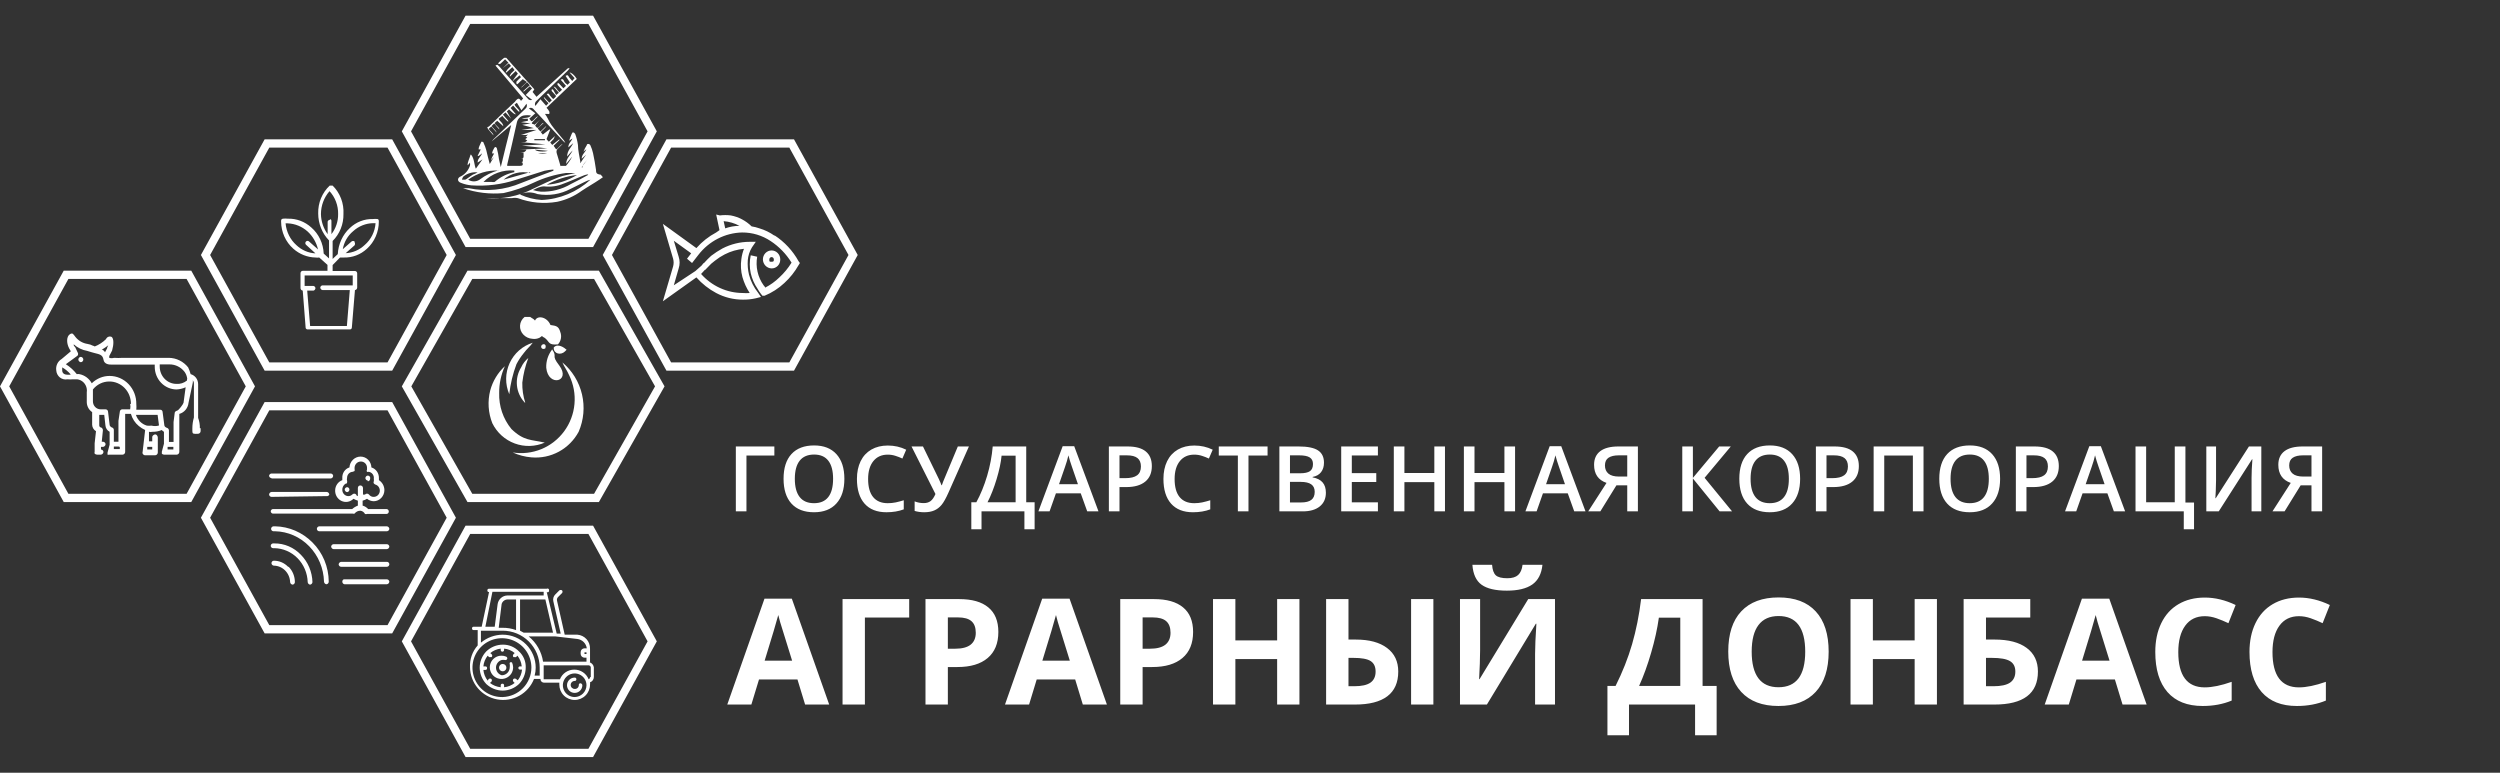 <?xml version="1.0" encoding="UTF-8"?> <svg xmlns="http://www.w3.org/2000/svg" width="220" height="68" viewBox="0 0 220 68" fill="none"><rect x="0" y="0" width="220" height="68" fill="#333333" stroke="none"/><g clip-path="url(#clip0)"><path d="M52.192 21.739L57.8 11.56L52.192 1.381H40.967L35.36 11.56L40.968 21.739H52.192ZM41.378 2.108H51.781L56.988 11.56L51.782 21.012H41.378L36.171 11.56L41.378 2.108Z" fill="white"></path><g clip-path="url(#clip1)"><path fill-rule="evenodd" clip-rule="evenodd" d="M50.117 6.037L49.926 6.251L47.213 8.878C47.148 8.928 47.102 9 47.083 9.082C47.064 9.163 47.073 9.249 47.109 9.325C47.265 9.11 47.421 8.949 47.559 8.735L48.06 9.307C48.06 9.307 48.181 9.164 48.25 9.11C48.319 9.057 47.87 8.771 47.853 8.52C47.835 8.27 47.853 8.52 47.853 8.52L48.337 9.039L48.561 8.824L48.112 8.288C48.285 8.163 48.319 8.288 48.406 8.413C48.492 8.538 48.578 8.61 48.682 8.717C48.786 8.648 48.875 8.557 48.941 8.449L48.544 8.002C48.552 7.961 48.552 7.918 48.544 7.877C48.563 7.868 48.583 7.863 48.604 7.863C48.625 7.863 48.646 7.868 48.665 7.877L48.941 8.36L49.183 8.163L48.717 7.627C48.941 7.627 49.028 7.966 49.235 8.109L49.46 7.895C49.304 7.752 49.183 7.591 49.062 7.466C49.053 7.419 49.053 7.37 49.062 7.323H49.166L49.581 7.77L49.806 7.555C49.65 7.377 49.512 7.198 49.339 7.019C49.546 6.894 49.581 7.019 49.65 7.162C49.719 7.305 49.84 7.359 49.944 7.466L50.151 7.252L49.771 6.68C49.978 6.537 50.013 6.68 50.082 6.805L50.358 7.127C50.433 7.048 50.502 6.965 50.566 6.876L50.117 6.376C50.237 6.376 50.514 6.537 50.756 6.948L48.095 9.485C48.19 9.58 48.271 9.688 48.337 9.807C48.362 9.876 48.362 9.952 48.337 10.021C48.275 10.045 48.208 10.045 48.146 10.021C48.083 10.031 48.019 10.031 47.956 10.021C48.055 10.156 48.142 10.3 48.216 10.45C48.304 10.653 48.414 10.845 48.544 11.022C48.872 11.469 49.27 11.916 49.633 12.363C49.679 12.43 49.72 12.502 49.754 12.577L49.581 12.434L46.989 9.646C46.942 9.571 46.869 9.517 46.785 9.497C46.701 9.477 46.613 9.492 46.539 9.539L47.109 9.968L46.574 10.45C46.641 10.513 46.7 10.585 46.747 10.665C46.989 10.665 47.092 10.29 47.352 10.236C47.611 10.182 47.352 10.236 47.352 10.236C47.352 10.236 47.023 10.558 46.85 10.754C46.678 10.951 46.989 10.879 47.04 10.986L47.576 10.486C47.576 10.486 47.23 10.808 47.092 11.058L47.265 11.255C47.507 11.255 47.593 10.844 47.853 10.808C48.112 10.772 47.853 10.808 47.853 10.808L47.317 11.308L47.559 11.576L48.077 11.076C47.974 11.326 47.732 11.433 47.593 11.63L47.766 11.844L48.337 11.398H48.423L48.095 12.237C48.154 12.323 48.224 12.401 48.302 12.47L48.838 11.969L48.717 12.237L48.423 12.541L48.596 12.756L49.183 12.291H49.27L48.717 12.827L48.941 13.149C49.166 13.024 49.287 12.756 49.512 12.666L49.132 13.042C49.063 13.089 49.012 13.159 48.986 13.24C48.961 13.321 48.964 13.409 48.993 13.488C49.097 13.792 49.166 14.096 49.27 14.418C49.373 14.739 49.27 14.596 49.391 14.596C49.512 14.596 49.719 14.596 49.806 14.596C50.021 14.346 50.207 14.07 50.358 13.774L49.823 14.418C49.823 13.935 50.203 13.649 50.393 13.238C50.237 13.399 50.082 13.56 49.909 13.774C49.909 13.238 50.272 12.988 50.445 12.595L50.013 12.97C50.013 12.595 50.289 12.452 50.376 12.184C50.274 12.242 50.175 12.308 50.082 12.38C50.168 12.148 50.22 11.969 50.307 11.791C50.393 11.612 50.41 11.648 50.445 11.648C50.482 11.658 50.516 11.676 50.546 11.7C50.575 11.725 50.6 11.756 50.618 11.791C50.733 12.102 50.814 12.426 50.86 12.756C50.86 13.238 50.998 13.739 51.067 14.221C51.058 14.268 51.058 14.317 51.067 14.364C51.24 14.09 51.413 13.84 51.586 13.613L51.188 13.971C51.188 13.595 51.482 13.435 51.603 13.131L51.344 13.345C51.425 13.146 51.523 12.954 51.637 12.774C51.637 12.63 51.862 12.63 51.948 12.774C52.055 13.002 52.136 13.242 52.19 13.488C52.294 13.971 52.38 14.453 52.45 14.954C52.45 15.132 52.45 15.293 52.726 15.347C53.003 15.4 52.726 15.347 52.83 15.347C52.913 15.421 52.989 15.505 53.054 15.597L52.743 15.811C52.242 16.151 51.689 16.455 51.188 16.794C50.54 17.266 49.804 17.595 49.028 17.759C47.868 17.958 46.678 17.847 45.572 17.438C45.395 17.401 45.213 17.401 45.036 17.438H42.789H42.582H42.789C44.207 17.552 45.628 17.268 46.902 16.616C47.645 16.258 48.388 15.901 49.166 15.597C49.633 15.418 50.134 15.365 50.635 15.222C50.376 15.222 50.082 15.222 49.823 15.222C48.843 15.356 47.888 15.639 46.989 16.062C46.133 16.477 45.234 16.789 44.31 16.991C43.107 17.107 41.895 16.961 40.75 16.562H41.251C42.805 16.885 44.417 16.723 45.883 16.097C46.816 15.722 47.766 15.383 48.7 15.025C48.7 15.025 48.7 15.025 48.7 14.918C48.438 14.935 48.178 14.971 47.922 15.025C47.075 15.293 46.194 15.579 45.381 15.829C44.126 16.239 42.807 16.402 41.493 16.312C41.179 16.285 40.871 16.213 40.577 16.097C40.231 15.99 40.197 15.651 40.577 15.508C40.944 15.315 41.223 14.981 41.355 14.578C41.375 14.49 41.375 14.399 41.355 14.31C41.3 14.4 41.229 14.479 41.147 14.543C41.147 14.221 41.337 13.917 41.407 13.613H41.458C41.752 13.971 41.718 14.489 41.873 14.846L42.461 14.024L42.029 14.31C42.029 13.935 42.322 13.792 42.426 13.488C42.331 13.577 42.227 13.655 42.115 13.721H42.029L42.305 13.149H42.115C42.115 12.952 42.236 12.756 42.305 12.595C42.374 12.434 42.392 12.452 42.426 12.47C42.461 12.488 42.547 12.47 42.564 12.595C42.657 12.79 42.732 12.993 42.789 13.202C42.876 13.595 42.979 13.989 43.1 14.435C43.221 14.203 43.342 14.024 43.463 13.828L43.187 14.114C43.271 13.904 43.369 13.701 43.48 13.506H43.307C43.307 13.328 43.411 13.184 43.48 13.042C43.55 12.899 43.653 12.899 43.722 13.042C43.809 13.364 43.873 13.692 43.912 14.024L44.068 14.704C44.362 13.47 44.673 12.22 44.984 11.004L43.256 12.452L43.428 12.255L46.228 9.575C46.294 9.525 46.34 9.453 46.359 9.371C46.378 9.289 46.368 9.203 46.332 9.128C46.193 9.327 46.043 9.518 45.883 9.7L45.485 9.039C45.42 9.098 45.351 9.152 45.278 9.199C45.381 9.45 45.641 9.557 45.727 9.807H45.623L45.157 9.289L44.932 9.503L45.399 10.057C45.295 10.057 45.243 10.057 44.794 9.628L44.604 9.807L44.984 10.45L44.483 9.896C44.412 9.967 44.337 10.033 44.258 10.093L44.725 10.629V10.718C44.636 10.657 44.555 10.585 44.483 10.504C44.382 10.411 44.29 10.309 44.206 10.2L43.878 10.45C43.964 10.683 44.258 10.79 44.293 11.112L43.757 10.629C43.684 10.684 43.615 10.744 43.55 10.808C43.55 11.04 43.912 11.147 43.947 11.398C43.981 11.648 43.947 11.398 43.947 11.398C43.784 11.231 43.634 11.052 43.498 10.861C43.394 10.969 43.325 11.004 43.273 11.076C43.221 11.147 43.636 11.415 43.705 11.666C43.774 11.916 43.705 11.666 43.705 11.666L43.238 11.13L43.014 11.326C43.1 11.558 43.394 11.666 43.428 11.916C43.273 11.719 43.083 11.54 42.945 11.344C42.806 11.147 42.945 11.183 43.031 11.13C43.774 10.397 44.517 9.7 45.26 9.003C45.308 8.975 45.344 8.93 45.364 8.878C45.52 8.717 45.658 8.538 45.848 8.878L46.038 8.663L43.601 5.768L43.757 5.697C43.757 5.697 43.912 5.804 43.964 5.876L46.435 8.663C46.478 8.728 46.54 8.776 46.613 8.799C46.685 8.822 46.763 8.818 46.833 8.788L46.263 8.36L46.816 7.788C46.748 7.727 46.685 7.661 46.626 7.591L46.073 8.074V7.984L46.626 7.502L46.401 7.252C46.176 7.359 46.055 7.627 45.831 7.716L46.366 7.216L46.004 6.966C45.848 7.091 45.727 7.234 45.589 7.359C45.45 7.484 45.485 7.359 45.45 7.359C45.434 7.301 45.434 7.239 45.45 7.18C45.554 7.055 45.692 6.948 45.848 6.787L45.71 6.626C45.485 6.876 45.364 6.876 45.174 7.091C44.984 7.305 45.174 6.984 45.572 6.483L45.381 6.251L44.863 6.751C44.863 6.626 44.863 6.626 44.984 6.448L45.278 6.162C45.209 6.083 45.145 5.999 45.088 5.911L44.569 6.376C44.465 6.376 44.465 6.376 44.673 6.09L44.967 5.804L44.776 5.572L44.224 6.019L44.742 5.518L44.448 5.214C44.312 5.361 44.168 5.498 44.016 5.625C44.016 5.625 44.016 5.625 43.895 5.625C43.774 5.625 43.895 5.518 43.895 5.5C44.042 5.353 44.198 5.216 44.362 5.089H44.552L47.023 7.859L46.868 8.092L47.213 8.52L49.961 6.019C49.985 6.005 50.011 5.997 50.039 5.997C50.066 5.997 50.093 6.005 50.117 6.019V6.037ZM46.073 13.453H45.623C45.917 13.453 46.194 13.453 46.332 13.167H45.658L48.164 13.059L45.934 12.809L47.991 12.702L45.796 12.505H46.211L46.401 12.38C46.401 12.38 46.245 12.237 46.194 12.237C46.056 12.229 45.917 12.229 45.779 12.237H46.228C46.228 12.237 46.349 12.148 46.401 12.112L46.228 12.005H45.934C46.055 11.99 46.177 11.99 46.297 12.005C46.297 12.005 46.297 12.005 46.418 11.88C46.539 11.755 46.418 11.88 46.28 11.88C46.136 11.871 45.992 11.871 45.848 11.88L47.213 11.433H45.883L46.971 11.272L45.952 10.986L46.695 10.861L45.848 10.754L46.453 10.629V10.45H45.917C46.211 10.307 46.505 10.45 46.729 10.165C46.512 10.128 46.29 10.128 46.073 10.165C45.929 10.198 45.798 10.273 45.694 10.38C45.59 10.488 45.517 10.624 45.485 10.772C45.209 12.005 44.932 13.238 44.638 14.471C44.629 14.512 44.629 14.555 44.638 14.596H46.004H45.675C45.9 14.596 46.09 14.596 45.969 14.293H45.744C45.917 14.293 46.055 14.293 46.004 13.989C45.936 13.97 45.864 13.97 45.796 13.989C45.934 13.989 46.107 13.989 46.073 13.649V13.453ZM45.796 17.134C46.388 17.397 47.019 17.554 47.663 17.598C49.253 17.533 50.773 16.902 51.966 15.811C51.774 15.861 51.589 15.933 51.413 16.026L50.22 16.616C49.322 17.096 48.296 17.259 47.3 17.08C46.817 16.882 46.279 16.882 45.796 17.08V17.134ZM51.758 15.347C51.534 15.347 51.292 15.472 51.067 15.561C50.566 15.758 50.117 15.972 49.615 16.151C49.069 16.386 48.474 16.472 47.887 16.401C47.49 16.401 47.213 16.58 46.902 16.723C47.127 16.798 47.358 16.846 47.593 16.866C48.524 16.901 49.446 16.665 50.255 16.187C50.756 15.937 51.24 15.686 51.741 15.4L51.758 15.347ZM45.26 15.007C44.765 14.963 44.266 15.029 43.798 15.201C43.33 15.374 42.903 15.649 42.547 16.008C42.789 16.008 43.014 16.008 43.238 16.008C43.335 16.029 43.435 16.029 43.532 16.008C44.029 15.575 44.623 15.28 45.26 15.15V15.007ZM43.861 15.007C42.912 14.963 41.976 15.246 41.199 15.811C41.349 15.91 41.523 15.962 41.7 15.962C41.878 15.962 42.052 15.91 42.202 15.811C42.719 15.418 43.306 15.133 43.93 14.972L43.861 15.007ZM50.773 15.4C49.841 15.505 48.937 15.797 48.112 16.258C49.052 16.192 49.963 15.898 50.773 15.4ZM46.643 15.222C46.236 15.127 45.814 15.131 45.409 15.233C45.005 15.335 44.628 15.533 44.31 15.811L46.66 15.15L46.643 15.222ZM42.029 15.168C41.577 15.117 41.123 15.252 40.767 15.543C40.713 15.626 40.672 15.716 40.646 15.811C40.75 15.811 40.871 15.811 40.94 15.811C41.009 15.811 41.372 15.508 41.614 15.365C41.759 15.315 41.898 15.249 42.029 15.168ZM47.075 13.167C47.196 13.345 47.853 13.381 48.216 13.274L47.075 13.167ZM51.188 14.704L51.706 14.024C51.551 14.257 51.274 14.435 51.24 14.757L51.188 14.704ZM47.023 12.237V12.345H47.956V12.237H47.023ZM47.352 13.488C47.612 13.559 47.886 13.559 48.146 13.488H47.369H47.352Z" fill="white"></path></g></g><g clip-path="url(#clip2)"><path d="M52.702 44.179L58.48 34L52.702 23.821H41.137L35.36 34L41.137 44.179H52.702ZM41.56 24.549H52.279L57.644 34L52.279 43.452H41.56L36.196 34L41.56 24.549Z" fill="white"></path><path fill-rule="evenodd" clip-rule="evenodd" d="M48.729 30.635C48.729 31.141 49.359 31.285 49.718 30.924L49.861 30.78C49.675 30.607 49.087 30.174 48.729 30.578V30.635Z" fill="white"></path><path fill-rule="evenodd" clip-rule="evenodd" d="M44.816 34.691C44.915 33.788 45.127 32.9 45.447 32.05C45.631 31.695 45.852 31.362 46.106 31.054C46.364 30.693 46.665 30.477 46.88 30.159C46.434 30.299 46.022 30.531 45.671 30.842C45.321 31.152 45.039 31.534 44.844 31.961C44.649 32.389 44.546 32.853 44.541 33.323C44.537 33.794 44.63 34.26 44.816 34.691Z" fill="white"></path><path fill-rule="evenodd" clip-rule="evenodd" d="M46.221 35.428C46.036 34.859 45.949 34.264 45.963 33.666C46.05 32.925 46.228 32.198 46.493 31.501C46.224 31.724 46.008 32.005 45.863 32.324C45.565 32.803 45.434 33.368 45.492 33.93C45.549 34.492 45.79 35.019 46.178 35.428H46.221Z" fill="white"></path><path fill-rule="evenodd" clip-rule="evenodd" d="M47.984 30.664C48.127 30.303 47.84 30.202 47.683 30.361C47.525 30.52 47.683 30.823 47.984 30.664Z" fill="white"></path><path fill-rule="evenodd" clip-rule="evenodd" d="M46.665 27.893H46.163C46.047 27.983 45.951 28.097 45.882 28.228C45.813 28.358 45.772 28.502 45.763 28.649C45.753 28.797 45.775 28.945 45.827 29.083C45.879 29.222 45.959 29.347 46.063 29.452C46.268 29.664 46.544 29.793 46.837 29.813C47.062 29.852 47.293 29.817 47.496 29.712L47.697 29.567C47.797 29.697 47.855 29.654 47.998 29.784C48.37 30.101 48.256 30.39 49.101 30.303C49.235 30.159 49.325 29.979 49.36 29.784C49.396 29.59 49.375 29.39 49.302 29.206C49.159 28.716 48.958 28.672 48.442 28.6C48.155 27.893 47.296 27.705 47.081 28.21C46.909 28.008 46.88 28.066 46.665 27.893Z" fill="white"></path><path fill-rule="evenodd" clip-rule="evenodd" d="M48.571 30.78C48.224 31.233 48.047 31.795 48.07 32.367C48.242 34.099 50.276 33.58 49.216 32.165C48.442 31.169 49.101 31.473 48.571 30.722V30.78Z" fill="white"></path><path fill-rule="evenodd" clip-rule="evenodd" d="M45.117 39.815C45.637 40.056 46.195 40.202 46.765 40.248C47.601 40.322 48.439 40.148 49.178 39.748C49.916 39.348 50.522 38.739 50.921 37.997C51.371 36.96 51.474 35.804 51.216 34.703C50.957 33.602 50.351 32.615 49.488 31.891C49.646 32.266 49.904 32.598 50.09 33.031C50.471 33.812 50.632 34.684 50.554 35.551C50.477 36.417 50.165 37.246 49.652 37.946C49.138 38.646 48.444 39.191 47.645 39.521C46.845 39.85 45.971 39.952 45.117 39.815Z" fill="white"></path><path fill-rule="evenodd" clip-rule="evenodd" d="M47.941 38.949C46.737 38.675 46.106 38.819 45.003 37.751C44.273 36.86 43.891 35.731 43.928 34.576C43.922 33.764 44.093 32.961 44.43 32.223C43.807 32.798 43.36 33.539 43.14 34.359C42.895 35.317 42.96 36.329 43.326 37.246C43.732 38.072 44.437 38.709 45.296 39.025C46.154 39.342 47.101 39.315 47.941 38.949Z" fill="white"></path></g><g clip-path="url(#clip3)"><path d="M34.512 55.739L40.12 45.56L34.512 35.381H23.287L17.68 45.56L23.288 55.739H34.512ZM23.698 36.108H34.101L39.308 45.56L34.102 55.012H23.698L18.491 45.56L23.698 36.108Z" fill="white"></path><g clip-path="url(#clip4)"><path fill-rule="evenodd" clip-rule="evenodd" d="M25.402 49.878C25.576 50.054 25.714 50.265 25.808 50.497C25.902 50.73 25.95 50.98 25.95 51.232C25.947 51.286 25.926 51.337 25.89 51.376C25.855 51.416 25.808 51.442 25.757 51.449C25.701 51.446 25.647 51.422 25.606 51.383C25.565 51.343 25.538 51.29 25.531 51.232C25.519 50.844 25.363 50.477 25.095 50.206C24.828 49.935 24.471 49.781 24.097 49.777C24.043 49.773 23.992 49.749 23.953 49.709C23.915 49.669 23.891 49.616 23.888 49.56C23.888 49.502 23.91 49.447 23.949 49.406C23.988 49.365 24.042 49.343 24.097 49.343C24.33 49.341 24.562 49.387 24.777 49.479C24.993 49.571 25.189 49.706 25.354 49.878H25.402ZM23.888 42.103H29.108C29.137 42.101 29.166 42.093 29.193 42.079C29.22 42.065 29.243 42.046 29.263 42.023C29.282 41.999 29.297 41.972 29.306 41.943C29.316 41.914 29.319 41.883 29.317 41.852C29.307 41.802 29.28 41.756 29.242 41.723C29.205 41.69 29.157 41.67 29.108 41.668H23.888C23.839 41.673 23.793 41.693 23.755 41.726C23.718 41.759 23.691 41.803 23.678 41.852C23.678 41.91 23.7 41.965 23.74 42.006C23.779 42.046 23.832 42.069 23.888 42.069V42.103ZM28.721 43.658C28.772 43.67 28.826 43.664 28.873 43.639C28.92 43.615 28.958 43.574 28.979 43.524C28.975 43.463 28.95 43.406 28.909 43.363C28.867 43.32 28.812 43.294 28.753 43.29H23.92C23.858 43.29 23.799 43.314 23.755 43.357C23.71 43.401 23.682 43.46 23.678 43.524C23.686 43.577 23.71 43.626 23.748 43.663C23.787 43.7 23.836 43.721 23.888 43.725L28.721 43.658ZM32.362 42.354C32.39 42.354 32.417 42.348 32.442 42.337C32.468 42.326 32.491 42.31 32.51 42.29C32.53 42.27 32.545 42.246 32.556 42.219C32.566 42.193 32.572 42.165 32.572 42.136C32.582 42.103 32.585 42.067 32.579 42.032C32.573 41.998 32.559 41.965 32.539 41.937C32.518 41.909 32.491 41.887 32.461 41.872C32.43 41.857 32.396 41.85 32.362 41.852C32.308 41.856 32.257 41.88 32.218 41.92C32.18 41.96 32.157 42.013 32.153 42.069C32.157 42.126 32.18 42.179 32.218 42.219C32.257 42.259 32.308 42.283 32.362 42.287V42.354ZM30.542 42.872C30.487 42.876 30.436 42.9 30.398 42.94C30.359 42.98 30.336 43.033 30.332 43.089C30.339 43.145 30.363 43.196 30.401 43.235C30.439 43.275 30.488 43.3 30.542 43.307C30.596 43.303 30.647 43.279 30.686 43.239C30.724 43.199 30.747 43.146 30.751 43.089C30.751 43.032 30.729 42.976 30.69 42.936C30.65 42.895 30.597 42.872 30.542 42.872ZM23.823 45.012C23.823 44.954 23.845 44.899 23.885 44.858C23.924 44.818 23.977 44.795 24.033 44.795H30.993C31.14 44.664 31.31 44.562 31.492 44.494V44.059C31.358 44.018 31.228 43.962 31.105 43.892C30.968 44.031 30.793 44.123 30.604 44.157C30.415 44.19 30.22 44.164 30.046 44.081C29.872 43.997 29.726 43.861 29.627 43.69C29.529 43.519 29.482 43.322 29.494 43.123C29.503 42.929 29.568 42.743 29.68 42.588C29.792 42.433 29.946 42.316 30.123 42.253V42.069C30.111 41.863 30.166 41.658 30.28 41.488C30.394 41.318 30.56 41.193 30.751 41.133C30.767 40.874 30.878 40.632 31.061 40.455C31.243 40.278 31.484 40.179 31.734 40.18C31.98 40.18 32.218 40.279 32.395 40.457C32.572 40.635 32.676 40.877 32.684 41.133C32.879 41.192 33.048 41.316 33.168 41.485C33.287 41.654 33.349 41.86 33.345 42.069V42.253C33.489 42.345 33.608 42.473 33.693 42.624C33.777 42.776 33.824 42.947 33.828 43.123C33.828 43.382 33.73 43.63 33.556 43.814C33.381 43.999 33.143 44.105 32.894 44.109C32.678 44.106 32.468 44.029 32.298 43.892C32.178 43.967 32.047 44.024 31.911 44.059V44.494C32.097 44.544 32.264 44.648 32.394 44.795H34.005C34.061 44.795 34.114 44.818 34.154 44.858C34.193 44.899 34.215 44.954 34.215 45.012C34.215 45.07 34.193 45.125 34.154 45.166C34.114 45.206 34.061 45.229 34.005 45.229H32.298C32.24 45.251 32.178 45.251 32.12 45.229C32.082 45.154 32.026 45.09 31.959 45.04C31.892 44.991 31.815 44.958 31.734 44.945C31.632 44.939 31.531 44.959 31.438 45.003C31.346 45.046 31.265 45.113 31.202 45.196C31.15 45.215 31.093 45.215 31.041 45.196H24C23.951 45.188 23.905 45.162 23.873 45.122C23.84 45.082 23.823 45.031 23.823 44.979V45.012ZM31.492 43.524V42.939C31.492 42.907 31.498 42.876 31.511 42.847C31.523 42.818 31.541 42.793 31.564 42.772C31.587 42.751 31.614 42.736 31.644 42.727C31.673 42.719 31.704 42.717 31.734 42.721C31.788 42.725 31.839 42.749 31.878 42.789C31.916 42.829 31.939 42.882 31.943 42.939V43.524H32.12C32.141 43.496 32.168 43.474 32.199 43.459C32.23 43.445 32.264 43.438 32.298 43.44C32.331 43.44 32.365 43.447 32.395 43.461C32.426 43.476 32.453 43.497 32.475 43.524C32.524 43.59 32.588 43.643 32.661 43.678C32.734 43.712 32.814 43.729 32.894 43.725C33.023 43.724 33.148 43.675 33.245 43.586C33.342 43.497 33.405 43.374 33.42 43.24C33.436 43.107 33.405 42.972 33.331 42.861C33.258 42.75 33.148 42.671 33.023 42.638C32.974 42.613 32.931 42.579 32.894 42.538C32.878 42.51 32.87 42.478 32.87 42.446C32.87 42.413 32.878 42.382 32.894 42.354C32.909 42.282 32.909 42.208 32.894 42.136C32.905 42.063 32.902 41.989 32.884 41.917C32.866 41.846 32.834 41.779 32.791 41.721C32.747 41.663 32.692 41.615 32.629 41.58C32.566 41.545 32.498 41.524 32.427 41.518C32.406 41.527 32.384 41.532 32.362 41.532C32.34 41.532 32.318 41.527 32.298 41.518C32.278 41.491 32.267 41.459 32.267 41.426C32.267 41.392 32.278 41.36 32.298 41.334V41.15C32.296 41.076 32.279 41.003 32.25 40.936C32.22 40.868 32.178 40.808 32.125 40.758C32.072 40.708 32.011 40.67 31.944 40.645C31.876 40.621 31.805 40.61 31.734 40.615C31.597 40.619 31.466 40.676 31.368 40.775C31.269 40.874 31.21 41.008 31.202 41.15V41.267C31.219 41.327 31.219 41.391 31.202 41.451L31.041 41.518C30.973 41.52 30.907 41.536 30.845 41.565C30.783 41.593 30.727 41.635 30.681 41.686C30.635 41.737 30.599 41.797 30.575 41.863C30.551 41.929 30.54 41.999 30.542 42.069C30.519 42.14 30.519 42.216 30.542 42.287C30.558 42.347 30.558 42.41 30.542 42.471C30.542 42.471 30.542 42.571 30.397 42.571C30.308 42.63 30.236 42.712 30.188 42.809C30.14 42.906 30.117 43.014 30.123 43.123C30.127 43.266 30.185 43.402 30.284 43.502C30.383 43.602 30.516 43.658 30.654 43.658C30.78 43.66 30.901 43.612 30.993 43.524C31.039 43.473 31.103 43.443 31.17 43.44C31.204 43.438 31.238 43.445 31.268 43.459C31.299 43.474 31.326 43.496 31.347 43.524C31.347 43.524 31.347 43.624 31.492 43.658V43.524ZM34.038 47.888H29.349C29.295 47.892 29.244 47.916 29.206 47.956C29.167 47.996 29.144 48.049 29.14 48.105C29.147 48.16 29.171 48.212 29.209 48.251C29.247 48.291 29.296 48.316 29.349 48.323H34.038C34.094 48.319 34.147 48.296 34.188 48.256C34.229 48.216 34.256 48.163 34.263 48.105C34.259 48.046 34.234 47.991 34.192 47.95C34.15 47.91 34.095 47.888 34.038 47.888ZM34.038 46.316H28.093C28.038 46.32 27.987 46.344 27.949 46.384C27.91 46.424 27.887 46.477 27.883 46.534C27.883 46.591 27.905 46.647 27.945 46.687C27.984 46.728 28.037 46.751 28.093 46.751H34.038C34.095 46.751 34.15 46.729 34.192 46.688C34.234 46.648 34.259 46.593 34.263 46.534C34.256 46.476 34.229 46.422 34.188 46.383C34.147 46.343 34.094 46.32 34.038 46.316ZM34.038 49.443H30.026C29.97 49.446 29.917 49.47 29.876 49.51C29.834 49.549 29.808 49.602 29.8 49.66C29.805 49.719 29.83 49.775 29.872 49.815C29.914 49.855 29.969 49.878 30.026 49.878H34.038C34.095 49.878 34.15 49.855 34.192 49.815C34.234 49.775 34.259 49.719 34.263 49.66C34.263 49.63 34.258 49.601 34.246 49.573C34.234 49.545 34.218 49.521 34.196 49.5C34.175 49.48 34.15 49.464 34.123 49.454C34.096 49.444 34.067 49.441 34.038 49.443ZM34.038 50.981H30.252C30.213 50.998 30.181 51.026 30.158 51.061C30.135 51.097 30.123 51.139 30.123 51.182C30.122 51.239 30.141 51.294 30.177 51.337C30.213 51.38 30.262 51.408 30.316 51.416H34.038C34.096 51.412 34.151 51.386 34.193 51.343C34.234 51.3 34.26 51.243 34.263 51.182C34.255 51.126 34.228 51.074 34.187 51.038C34.145 51.001 34.092 50.981 34.038 50.981ZM24.145 47.821H24.033C23.977 47.821 23.924 47.844 23.885 47.885C23.845 47.925 23.823 47.981 23.823 48.038C23.827 48.093 23.851 48.144 23.89 48.181C23.929 48.219 23.98 48.239 24.033 48.239H24.145C24.911 48.252 25.643 48.569 26.189 49.127C26.735 49.684 27.053 50.438 27.078 51.232C27.084 51.287 27.109 51.339 27.147 51.378C27.184 51.417 27.234 51.442 27.287 51.449C27.34 51.442 27.39 51.417 27.428 51.378C27.466 51.339 27.49 51.287 27.497 51.232C27.471 50.323 27.108 49.46 26.482 48.824C26.177 48.502 25.814 48.247 25.412 48.075C25.011 47.903 24.58 47.816 24.145 47.821ZM24.145 46.316H24.065C24.011 46.32 23.959 46.344 23.921 46.384C23.883 46.424 23.859 46.477 23.855 46.534C23.855 46.591 23.878 46.647 23.917 46.687C23.956 46.728 24.009 46.751 24.065 46.751H24.21C25.338 46.776 26.413 47.25 27.213 48.075C28.014 48.899 28.479 50.012 28.512 51.182C28.515 51.24 28.538 51.295 28.576 51.338C28.614 51.381 28.665 51.408 28.721 51.416C28.778 51.412 28.831 51.385 28.87 51.342C28.909 51.298 28.931 51.241 28.93 51.182C28.925 50.538 28.795 49.901 28.549 49.309C28.303 48.718 27.945 48.183 27.497 47.737C26.615 46.847 25.44 46.339 24.21 46.316H24.145Z" fill="white"></path></g></g><g clip-path="url(#clip5)"><path d="M52.192 66.619L57.8 56.44L52.192 46.261H40.967L35.36 56.44L40.968 66.619H52.192ZM41.378 46.989H51.781L56.988 56.44L51.782 65.892H41.378L36.171 56.44L41.378 46.989Z" fill="white"></path><path fill-rule="evenodd" clip-rule="evenodd" d="M45.67 57.322C45.484 57.13 45.262 56.979 45.016 56.877C44.769 56.775 44.505 56.724 44.238 56.729C43.698 56.733 43.18 56.946 42.793 57.322C42.425 57.708 42.218 58.219 42.213 58.751C42.217 59.288 42.425 59.803 42.793 60.194C43.185 60.562 43.701 60.769 44.238 60.774C44.772 60.768 45.283 60.561 45.67 60.194C46.047 59.808 46.26 59.291 46.264 58.751C46.274 58.484 46.226 58.218 46.124 57.972C46.021 57.725 45.866 57.503 45.67 57.322ZM45.764 58.926H45.94C45.906 59.271 45.775 59.598 45.562 59.87L45.413 59.749C45.38 59.724 45.34 59.71 45.298 59.71C45.257 59.71 45.216 59.724 45.183 59.749C45.152 59.782 45.135 59.825 45.135 59.87C45.135 59.916 45.152 59.959 45.183 59.992L45.291 60.099C45.025 60.314 44.701 60.445 44.36 60.477V60.302C44.36 60.283 44.356 60.264 44.348 60.247C44.341 60.23 44.33 60.214 44.316 60.201C44.301 60.189 44.285 60.179 44.267 60.173C44.249 60.167 44.23 60.165 44.211 60.167C44.192 60.165 44.173 60.167 44.155 60.173C44.137 60.179 44.121 60.189 44.107 60.201C44.093 60.214 44.082 60.23 44.074 60.247C44.066 60.264 44.062 60.283 44.063 60.302V60.477C43.718 60.443 43.39 60.312 43.117 60.099L43.239 59.992C43.27 59.959 43.288 59.916 43.288 59.87C43.288 59.825 43.27 59.782 43.239 59.749C43.206 59.724 43.166 59.71 43.124 59.71C43.083 59.71 43.042 59.724 43.009 59.749L42.915 59.897C42.702 59.625 42.57 59.297 42.537 58.953H42.712C42.732 58.956 42.753 58.953 42.772 58.947C42.791 58.94 42.808 58.929 42.822 58.915C42.836 58.901 42.847 58.883 42.854 58.864C42.861 58.845 42.863 58.825 42.861 58.805C42.865 58.784 42.865 58.762 42.859 58.742C42.853 58.721 42.843 58.702 42.828 58.686C42.814 58.67 42.796 58.658 42.776 58.651C42.755 58.643 42.734 58.641 42.712 58.643H42.537C42.568 58.299 42.7 57.971 42.915 57.7L43.036 57.821C43.053 57.828 43.072 57.832 43.09 57.832C43.109 57.832 43.127 57.828 43.144 57.821C43.184 57.833 43.226 57.833 43.266 57.821C43.297 57.788 43.315 57.745 43.315 57.7C43.315 57.654 43.297 57.611 43.266 57.578L43.144 57.47C43.406 57.253 43.725 57.117 44.063 57.079V57.201C44.063 57.24 44.078 57.278 44.106 57.306C44.134 57.333 44.172 57.349 44.211 57.349C44.251 57.349 44.288 57.333 44.316 57.306C44.344 57.278 44.36 57.24 44.36 57.201V57.079C44.704 57.109 45.03 57.246 45.291 57.47L45.183 57.578C45.152 57.611 45.135 57.654 45.135 57.7C45.135 57.745 45.152 57.788 45.183 57.821C45.2 57.828 45.219 57.832 45.237 57.832C45.256 57.832 45.274 57.828 45.291 57.821C45.311 57.83 45.331 57.834 45.352 57.834C45.373 57.834 45.394 57.83 45.413 57.821L45.535 57.7C45.75 57.971 45.881 58.299 45.913 58.643H45.764C45.745 58.642 45.726 58.644 45.708 58.65C45.69 58.655 45.674 58.665 45.66 58.678C45.646 58.691 45.635 58.706 45.627 58.723C45.619 58.741 45.615 58.759 45.615 58.778C45.615 58.818 45.631 58.855 45.659 58.883C45.687 58.911 45.725 58.926 45.764 58.926Z" fill="white"></path><path fill-rule="evenodd" clip-rule="evenodd" d="M44.94 58.252C44.921 58.26 44.904 58.271 44.889 58.285C44.874 58.3 44.863 58.317 44.855 58.336C44.848 58.355 44.844 58.375 44.845 58.396C44.846 58.416 44.85 58.436 44.859 58.455C44.871 58.544 44.871 58.635 44.859 58.724C44.856 58.909 44.781 59.086 44.65 59.216C44.519 59.347 44.342 59.422 44.157 59.425C44.01 59.383 43.881 59.295 43.789 59.173C43.697 59.052 43.648 58.904 43.648 58.751C43.648 58.599 43.697 58.451 43.789 58.329C43.881 58.207 44.01 58.119 44.157 58.077C44.242 58.065 44.328 58.065 44.414 58.077C44.453 58.092 44.497 58.092 44.537 58.077C44.577 58.062 44.609 58.033 44.63 57.996C44.638 57.976 44.643 57.954 44.643 57.932C44.642 57.91 44.638 57.888 44.629 57.868C44.62 57.848 44.607 57.83 44.591 57.815C44.575 57.8 44.556 57.788 44.535 57.781C44.407 57.725 44.269 57.698 44.13 57.7C43.927 57.7 43.729 57.76 43.56 57.872C43.391 57.985 43.26 58.145 43.182 58.332C43.104 58.519 43.084 58.725 43.123 58.924C43.163 59.123 43.261 59.306 43.404 59.449C43.548 59.592 43.731 59.69 43.93 59.729C44.129 59.769 44.335 59.748 44.523 59.671C44.71 59.593 44.871 59.462 44.983 59.294C45.096 59.125 45.156 58.927 45.156 58.724C45.151 58.58 45.119 58.439 45.062 58.306C45.062 58.306 44.967 58.225 44.886 58.306L44.94 58.252Z" fill="white"></path><path fill-rule="evenodd" clip-rule="evenodd" d="M44.238 58.428C44.174 58.428 44.111 58.447 44.058 58.482C44.005 58.518 43.963 58.568 43.939 58.627C43.914 58.687 43.908 58.752 43.92 58.814C43.933 58.877 43.964 58.935 44.009 58.98C44.054 59.025 44.112 59.056 44.175 59.069C44.238 59.081 44.303 59.075 44.362 59.05C44.421 59.026 44.472 58.984 44.508 58.931C44.543 58.878 44.562 58.815 44.562 58.751C44.562 58.665 44.528 58.583 44.467 58.522C44.407 58.462 44.324 58.428 44.238 58.428Z" fill="white"></path><path fill-rule="evenodd" clip-rule="evenodd" d="M51.071 60.127C51.052 60.126 51.033 60.13 51.016 60.138C50.998 60.145 50.983 60.157 50.97 60.171C50.958 60.185 50.948 60.201 50.942 60.219C50.936 60.237 50.934 60.256 50.936 60.275C50.938 60.322 50.93 60.37 50.912 60.414C50.894 60.459 50.867 60.499 50.833 60.532C50.798 60.565 50.757 60.591 50.712 60.607C50.667 60.623 50.619 60.629 50.571 60.625C50.478 60.625 50.389 60.588 50.323 60.523C50.257 60.457 50.22 60.368 50.22 60.275C50.22 60.182 50.257 60.093 50.323 60.027C50.389 59.961 50.478 59.924 50.571 59.924C50.591 59.926 50.611 59.924 50.63 59.917C50.649 59.911 50.667 59.9 50.681 59.886C50.695 59.871 50.706 59.854 50.713 59.835C50.719 59.816 50.722 59.796 50.72 59.776C50.722 59.756 50.719 59.736 50.713 59.717C50.706 59.698 50.695 59.681 50.681 59.666C50.667 59.652 50.649 59.641 50.63 59.635C50.611 59.628 50.591 59.626 50.571 59.628C50.392 59.628 50.22 59.699 50.094 59.825C49.967 59.952 49.896 60.123 49.896 60.302C49.896 60.48 49.967 60.652 50.094 60.778C50.22 60.905 50.392 60.976 50.571 60.976C50.75 60.976 50.922 60.905 51.049 60.778C51.175 60.652 51.246 60.48 51.246 60.302C51.243 60.256 51.224 60.214 51.191 60.181C51.159 60.149 51.116 60.13 51.071 60.127Z" fill="white"></path><path fill-rule="evenodd" clip-rule="evenodd" d="M51.922 58.279V57.079C51.929 56.772 51.819 56.474 51.613 56.245C51.407 56.017 51.121 55.877 50.814 55.852H49.694L49.018 52.859C49.004 52.802 49.006 52.742 49.022 52.685C49.039 52.628 49.07 52.577 49.113 52.536L49.464 52.185C49.489 52.152 49.503 52.112 49.503 52.071C49.503 52.029 49.489 51.989 49.464 51.956C49.429 51.93 49.386 51.916 49.342 51.916C49.299 51.916 49.256 51.93 49.221 51.956L48.87 52.307C48.79 52.384 48.732 52.48 48.701 52.587C48.67 52.693 48.668 52.806 48.694 52.913L49.342 55.758H48.991L48.114 52.104C48.136 52.119 48.163 52.126 48.19 52.125C48.217 52.124 48.244 52.115 48.265 52.099C48.287 52.083 48.304 52.061 48.313 52.035C48.322 52.01 48.323 51.982 48.316 51.956C48.323 51.93 48.322 51.902 48.313 51.877C48.304 51.851 48.287 51.829 48.265 51.813C48.244 51.797 48.217 51.788 48.19 51.787C48.163 51.786 48.136 51.793 48.114 51.808H43.036C43.016 51.806 42.996 51.808 42.977 51.815C42.958 51.821 42.941 51.832 42.926 51.846C42.912 51.861 42.901 51.878 42.895 51.897C42.888 51.916 42.886 51.936 42.888 51.956C42.886 51.976 42.888 51.996 42.895 52.015C42.901 52.034 42.912 52.051 42.926 52.066C42.941 52.08 42.958 52.091 42.977 52.097C42.996 52.104 43.016 52.106 43.036 52.104L42.388 55.151H41.686C41.666 55.149 41.646 55.152 41.627 55.158C41.608 55.165 41.59 55.176 41.576 55.19C41.562 55.204 41.551 55.222 41.544 55.241C41.538 55.26 41.535 55.28 41.537 55.3C41.535 55.32 41.538 55.34 41.544 55.359C41.551 55.378 41.562 55.395 41.576 55.409C41.59 55.423 41.608 55.434 41.627 55.441C41.646 55.448 41.666 55.45 41.686 55.448H42.037V56.796C41.567 57.326 41.325 58.018 41.362 58.724C41.371 59.399 41.615 60.05 42.052 60.565C42.488 61.08 43.09 61.427 43.755 61.548C44.42 61.669 45.106 61.556 45.697 61.228C46.288 60.9 46.745 60.377 46.993 59.749H47.56C47.558 59.791 47.565 59.833 47.58 59.872C47.594 59.911 47.617 59.947 47.646 59.977C47.675 60.007 47.71 60.031 47.748 60.048C47.787 60.064 47.829 60.073 47.87 60.072H49.221V60.248C49.221 60.605 49.363 60.948 49.616 61.201C49.87 61.454 50.213 61.596 50.571 61.596C50.929 61.596 51.273 61.454 51.526 61.201C51.779 60.948 51.922 60.605 51.922 60.248C51.935 60.181 51.935 60.112 51.922 60.046C52.02 60.012 52.106 59.948 52.166 59.864C52.227 59.779 52.259 59.678 52.259 59.574V58.724C52.244 58.622 52.201 58.527 52.134 58.448C52.067 58.369 51.979 58.311 51.881 58.279H51.922ZM48.667 55.677H46.088L45.764 55.502V52.752H47.992L48.667 55.677ZM43.333 52.077H47.843V52.401H44.643C44.435 52.408 44.237 52.487 44.081 52.625C43.926 52.763 43.824 52.951 43.792 53.156L43.536 55.151H42.712L43.333 52.077ZM45.413 52.752V55.448C45.028 55.307 44.621 55.238 44.211 55.246H43.887L44.144 53.156C44.176 53.039 44.247 52.935 44.345 52.862C44.442 52.789 44.562 52.75 44.684 52.752H45.413ZM44.238 61.34C43.723 61.353 43.215 61.213 42.78 60.937C42.345 60.661 42.002 60.261 41.795 59.789C41.589 59.318 41.528 58.795 41.62 58.289C41.712 57.782 41.953 57.315 42.313 56.946C42.673 56.577 43.135 56.324 43.639 56.218C44.144 56.113 44.669 56.16 45.147 56.354C45.624 56.548 46.033 56.879 46.321 57.306C46.609 57.733 46.763 58.236 46.763 58.751C46.76 59.425 46.495 60.072 46.024 60.555C45.553 61.037 44.913 61.319 44.238 61.34ZM47.492 59.452H47.047C47.111 59.224 47.143 58.988 47.141 58.751C47.141 58.371 47.066 57.994 46.92 57.642C46.775 57.29 46.561 56.971 46.291 56.702C46.021 56.432 45.701 56.219 45.349 56.073C44.997 55.928 44.619 55.852 44.238 55.852C43.537 55.858 42.86 56.106 42.321 56.554V55.502H44.238C44.665 55.502 45.089 55.586 45.483 55.749C45.878 55.913 46.237 56.152 46.539 56.454C46.842 56.755 47.081 57.114 47.245 57.508C47.408 57.902 47.492 58.325 47.492 58.751V59.452ZM46.52 56.001H48.843L50.814 56.23C51.023 56.258 51.217 56.353 51.366 56.502C51.514 56.651 51.61 56.844 51.638 57.053H51.435C51.348 57.052 51.264 57.086 51.201 57.146C51.139 57.207 51.101 57.289 51.098 57.376V57.551C51.101 57.638 51.139 57.721 51.201 57.781C51.264 57.841 51.348 57.875 51.435 57.875H51.611V58.225H47.789C47.66 57.352 47.207 56.558 46.52 56.001ZM51.611 57.349V57.551H51.435V57.403H51.611V57.349ZM50.571 61.34C50.366 61.34 50.165 61.279 49.994 61.165C49.823 61.051 49.689 60.889 49.611 60.699C49.532 60.509 49.511 60.301 49.551 60.099C49.592 59.898 49.691 59.713 49.836 59.568C49.981 59.422 50.167 59.324 50.368 59.283C50.57 59.243 50.779 59.264 50.969 59.343C51.159 59.421 51.322 59.554 51.436 59.725C51.55 59.896 51.611 60.096 51.611 60.302C51.608 60.576 51.497 60.838 51.303 61.032C51.108 61.226 50.846 61.336 50.571 61.34ZM51.922 59.601C51.92 59.638 51.907 59.675 51.886 59.706C51.864 59.736 51.835 59.761 51.8 59.776C51.699 59.523 51.524 59.306 51.297 59.155C51.071 59.003 50.803 58.923 50.531 58.926C50.26 58.926 49.996 59.007 49.772 59.158C49.548 59.31 49.375 59.525 49.275 59.776H47.843V58.549H51.814C51.858 58.555 51.9 58.575 51.931 58.607C51.963 58.638 51.983 58.68 51.989 58.724V59.574L51.922 59.601Z" fill="white"></path></g><g clip-path="url(#clip6)"><path d="M34.512 32.619L40.12 22.44L34.512 12.261H23.287L17.68 22.44L23.288 32.619H34.512ZM23.698 12.989H34.101L39.308 22.44L34.102 31.892H23.698L18.491 22.44L23.698 12.989Z" fill="white"></path><path fill-rule="evenodd" clip-rule="evenodd" d="M33.247 19.276C33.101 19.259 32.954 19.259 32.808 19.276C32.061 19.256 31.335 19.54 30.783 20.067C30.47 20.357 30.216 20.709 30.034 21.103C29.853 21.496 29.747 21.924 29.725 22.36L29.271 22.788V21.206C29.58 20.902 29.824 20.534 29.988 20.125C30.152 19.716 30.233 19.276 30.224 18.833C30.25 18.368 30.179 17.904 30.014 17.471C29.849 17.04 29.596 16.651 29.271 16.333C29.271 16.333 29.12 16.333 29.014 16.333C28.685 16.64 28.424 17.018 28.249 17.442C28.074 17.865 27.989 18.324 28.002 18.785C28.002 19.227 28.086 19.665 28.249 20.072C28.413 20.48 28.652 20.849 28.954 21.158V22.74L28.485 22.313C28.467 21.872 28.36 21.441 28.173 21.046C27.985 20.651 27.721 20.301 27.397 20.019C26.824 19.498 26.085 19.221 25.326 19.244C25.18 19.228 25.034 19.228 24.888 19.244C24.737 19.276 24.737 19.37 24.737 19.497C24.741 19.953 24.839 20.402 25.024 20.814C25.209 21.227 25.477 21.592 25.81 21.886C26.355 22.371 27.044 22.645 27.76 22.661C27.87 22.678 27.982 22.678 28.092 22.661L28.818 23.31V23.832H26.641C26.615 23.832 26.59 23.837 26.566 23.848C26.542 23.858 26.52 23.873 26.502 23.892C26.484 23.911 26.47 23.934 26.46 23.959C26.45 23.984 26.445 24.011 26.445 24.038V25.351C26.445 25.407 26.465 25.461 26.501 25.502C26.538 25.543 26.588 25.568 26.641 25.572L26.898 28.863C26.912 28.904 26.939 28.94 26.975 28.963C27.011 28.986 27.053 28.995 27.095 28.989H30.783C30.806 28.991 30.829 28.989 30.851 28.981C30.873 28.973 30.893 28.961 30.91 28.944C30.927 28.928 30.941 28.908 30.95 28.886C30.96 28.863 30.964 28.84 30.964 28.815L31.236 25.525C31.29 25.521 31.34 25.495 31.376 25.454C31.413 25.413 31.433 25.359 31.433 25.303V24.053C31.433 23.999 31.412 23.947 31.375 23.908C31.338 23.869 31.288 23.848 31.236 23.848H29.271V23.326L29.921 22.661H30.254C31.004 22.685 31.734 22.408 32.294 21.886C32.622 21.589 32.884 21.222 33.064 20.81C33.244 20.398 33.337 19.95 33.337 19.497C33.337 19.386 33.337 19.323 33.247 19.291V19.276ZM27.064 20.367C27.52 20.782 27.842 21.335 27.986 21.949L27.2 21.253C27.164 21.216 27.115 21.196 27.064 21.196C27.014 21.196 26.965 21.216 26.928 21.253C26.909 21.271 26.894 21.293 26.883 21.317C26.872 21.342 26.867 21.369 26.867 21.395C26.867 21.422 26.872 21.449 26.883 21.474C26.894 21.498 26.909 21.52 26.928 21.538L27.76 22.297C27.137 22.267 26.543 22.009 26.082 21.57C25.539 21.085 25.198 20.398 25.13 19.655H25.326C25.965 19.683 26.577 19.934 27.064 20.367ZM31.04 25.113H28.38C28.331 25.116 28.285 25.137 28.249 25.172C28.213 25.206 28.19 25.253 28.183 25.303C28.186 25.358 28.207 25.41 28.243 25.451C28.279 25.491 28.327 25.517 28.38 25.525H30.783L30.526 28.689H27.291L27.034 25.572H27.593C27.64 25.559 27.681 25.53 27.711 25.49C27.741 25.45 27.758 25.401 27.76 25.351C27.753 25.3 27.73 25.254 27.694 25.219C27.658 25.184 27.612 25.164 27.563 25.161H26.807V24.243H31.04V25.113ZM31.206 21.253C31.167 21.222 31.119 21.206 31.07 21.206C31.021 21.206 30.973 21.222 30.934 21.253L30.163 21.933C30.273 21.309 30.595 20.747 31.07 20.351C31.564 19.899 32.197 19.646 32.854 19.639H33.05C33.023 20.009 32.925 20.369 32.761 20.698C32.597 21.027 32.372 21.318 32.098 21.554C31.637 21.994 31.043 22.251 30.42 22.281L31.206 21.585C31.229 21.544 31.241 21.498 31.241 21.451C31.241 21.404 31.229 21.357 31.206 21.316V21.253ZM29.045 19.339C28.998 19.339 28.953 19.355 28.915 19.383C28.877 19.411 28.849 19.451 28.833 19.497V20.605C28.461 20.095 28.254 19.474 28.243 18.833C28.246 18.087 28.516 17.37 28.999 16.823C29.245 17.09 29.439 17.404 29.568 17.749C29.698 18.094 29.762 18.462 29.755 18.833C29.765 19.478 29.556 20.106 29.166 20.605V19.497C29.166 19.402 29.166 19.291 29.045 19.291V19.339Z" fill="white"></path></g><g clip-path="url(#clip7)"><path d="M16.832 44.179L22.44 34L16.832 23.821H5.607L0 34L5.608 44.179H16.832ZM6.018 24.549H16.421L21.628 34L16.422 43.452H6.018L0.811 34L6.018 24.549Z" fill="white"></path><path fill-rule="evenodd" clip-rule="evenodd" d="M7.332 31.648C7.328 31.706 7.304 31.762 7.263 31.804C7.223 31.846 7.169 31.871 7.112 31.875C7.057 31.868 7.005 31.841 6.965 31.8C6.925 31.759 6.9 31.705 6.893 31.648C6.893 31.585 6.915 31.526 6.956 31.48C6.997 31.435 7.053 31.407 7.112 31.403C7.172 31.407 7.228 31.435 7.269 31.48C7.31 31.526 7.332 31.585 7.332 31.648ZM17.655 37.683V37.945C17.653 37.977 17.645 38.009 17.631 38.038C17.617 38.067 17.598 38.092 17.574 38.114C17.55 38.135 17.523 38.151 17.493 38.161C17.464 38.171 17.433 38.175 17.401 38.173H17.283C17.267 38.18 17.25 38.184 17.233 38.184C17.215 38.184 17.198 38.18 17.182 38.173C17.03 38.173 16.928 38.173 16.928 37.945V37.683C16.929 37.363 16.974 37.044 17.064 36.738V33.764C17.069 33.655 17.032 33.549 16.962 33.467C16.978 33.542 16.978 33.619 16.962 33.694L16.591 35.444C16.567 35.673 16.477 35.889 16.332 36.064C16.188 36.239 15.995 36.364 15.78 36.423V37.036V39.764C15.78 39.827 15.757 39.886 15.716 39.932C15.676 39.977 15.62 40.005 15.56 40.009H14.428C14.357 40.007 14.291 39.975 14.242 39.922C14.242 39.922 14.242 39.764 14.242 39.747L14.428 39.047V37.998C14.428 37.998 14.276 37.91 14.242 37.84C13.974 37.952 13.686 38.006 13.397 37.998C13.303 38.023 13.204 38.023 13.11 37.998V38.837H13.397V38.453C13.397 38.348 13.549 38.225 13.668 38.225C13.786 38.225 13.887 38.383 13.887 38.505V39.1V39.817C13.887 39.879 13.865 39.939 13.824 39.984C13.783 40.03 13.727 40.057 13.668 40.062H12.739C12.7 40.054 12.663 40.038 12.63 40.013C12.598 39.989 12.572 39.958 12.553 39.922C12.533 39.865 12.533 39.804 12.553 39.747L12.772 37.84C12.572 37.75 12.385 37.632 12.215 37.49C11.882 37.218 11.639 36.845 11.522 36.423H11.015V37.001V39.764C11.015 39.827 10.993 39.886 10.952 39.932C10.911 39.977 10.855 40.005 10.796 40.009H9.647C9.586 40.026 9.522 40.026 9.461 40.009C9.461 40.009 9.461 39.852 9.461 39.834L9.647 39.135V37.998C9.542 37.943 9.452 37.861 9.387 37.76C9.322 37.659 9.283 37.542 9.275 37.42L9.174 36.511H8.734V37.42C8.734 37.42 8.734 37.613 8.886 37.613C8.938 37.632 8.983 37.667 9.013 37.715C9.044 37.762 9.058 37.819 9.055 37.875L8.954 38.872H9.055C9.113 38.872 9.168 38.893 9.212 38.931C9.255 38.97 9.284 39.024 9.292 39.082C9.288 39.146 9.262 39.206 9.218 39.251C9.175 39.296 9.117 39.323 9.055 39.327H8.886V39.555C8.941 39.558 8.992 39.581 9.032 39.619C9.072 39.657 9.098 39.709 9.106 39.764C9.103 39.825 9.079 39.883 9.039 39.928C8.999 39.973 8.945 40.001 8.886 40.009H8.548C8.467 40.01 8.389 39.979 8.329 39.922C8.31 39.865 8.31 39.804 8.329 39.747V39.012L8.447 37.945C8.35 37.889 8.268 37.808 8.208 37.711C8.149 37.612 8.115 37.501 8.109 37.385V36.266C7.957 36.165 7.834 36.025 7.751 35.859C7.668 35.693 7.628 35.508 7.636 35.321V34.517C7.652 34.418 7.652 34.318 7.636 34.219C7.604 34.002 7.504 33.803 7.351 33.651C7.198 33.499 7.002 33.404 6.791 33.379H6.639C6.639 33.379 6.487 33.379 6.42 33.379C6.257 33.396 6.093 33.396 5.93 33.379C5.814 33.402 5.696 33.399 5.582 33.37C5.468 33.342 5.361 33.289 5.268 33.214C5.176 33.14 5.1 33.046 5.045 32.939C4.99 32.831 4.957 32.713 4.95 32.592C4.922 32.396 4.952 32.196 5.037 32.017C5.121 31.84 5.256 31.692 5.423 31.595L6.234 30.913L6.082 30.65C5.828 30.161 5.862 29.618 6.132 29.426C6.403 29.233 6.453 29.426 6.639 29.653C6.908 29.987 7.288 30.206 7.704 30.266C7.869 30.291 8.028 30.345 8.177 30.423C8.177 30.423 8.329 30.458 8.329 30.493C8.699 30.348 9.038 30.128 9.326 29.846C9.346 29.798 9.375 29.754 9.412 29.718C9.448 29.682 9.492 29.655 9.539 29.637C9.587 29.619 9.637 29.611 9.687 29.614C9.738 29.616 9.787 29.63 9.833 29.653C10.018 29.811 10.018 30.301 9.866 30.843L9.613 31.333C9.613 31.333 9.613 31.333 9.613 31.49C9.751 31.53 9.897 31.53 10.035 31.49C10.288 31.508 10.542 31.508 10.796 31.49H14.867C15.191 31.495 15.51 31.572 15.801 31.717C16.093 31.862 16.351 32.071 16.557 32.33C16.649 32.52 16.723 32.719 16.776 32.925C16.964 32.975 17.13 33.088 17.25 33.246C17.369 33.404 17.434 33.599 17.435 33.799V36.773C17.543 37.063 17.595 37.372 17.587 37.683H17.655ZM8.954 30.773C9.055 30.773 9.174 30.878 9.241 31L9.427 30.65C9.427 30.528 9.511 30.458 9.528 30.388C9.346 30.53 9.154 30.659 8.954 30.773ZM6.2 32.925C5.991 32.686 5.746 32.485 5.474 32.33V32.592C5.474 32.89 5.727 32.977 5.947 32.977C6.166 32.977 6.082 32.977 6.2 32.977V32.925ZM10.424 39.292H10.018V39.52H10.542V39.327L10.424 39.292ZM11.522 35.549C11.524 35.288 11.476 35.03 11.381 34.789C11.286 34.548 11.146 34.33 10.968 34.146C10.79 33.962 10.579 33.816 10.346 33.718C10.114 33.619 9.864 33.569 9.613 33.572C9.338 33.572 9.067 33.634 8.819 33.755C8.571 33.876 8.351 34.052 8.177 34.272V35.321C8.177 35.507 8.248 35.685 8.375 35.816C8.501 35.947 8.673 36.021 8.853 36.021H9.292C9.35 36.021 9.406 36.045 9.447 36.087C9.488 36.13 9.511 36.188 9.511 36.248L9.647 37.385C9.647 37.49 9.765 37.578 9.833 37.613C9.885 37.621 9.932 37.649 9.966 37.691C10.001 37.732 10.019 37.785 10.018 37.84V38.872H10.424V37.036L10.542 36.248C10.542 36.191 10.563 36.136 10.6 36.093C10.638 36.051 10.69 36.025 10.745 36.021H11.454C11.487 35.865 11.487 35.704 11.454 35.549H11.522ZM12.958 39.327V39.555H13.397V39.327H12.958ZM13.989 37.42L13.87 36.511H11.961C12.037 36.737 12.164 36.941 12.331 37.105C12.499 37.27 12.702 37.39 12.924 37.455C13.059 37.472 13.195 37.472 13.33 37.455C13.535 37.507 13.75 37.507 13.955 37.455L13.989 37.42ZM15.239 39.327H14.749V39.555H15.256V39.327H15.239ZM16.337 34.079C16.081 34.196 15.806 34.261 15.526 34.272C15.018 34.267 14.533 34.055 14.175 33.681C13.818 33.308 13.617 32.803 13.617 32.277V32.085H9.833C9.647 32.085 9.174 32.085 9.106 31.648C9.038 31.21 8.734 31.175 8.329 31.07L8.075 31L7.67 30.878C7.232 30.802 6.822 30.603 6.487 30.301C6.487 30.388 6.487 30.458 6.606 30.528L6.825 31C6.857 31.043 6.874 31.095 6.874 31.149C6.874 31.203 6.857 31.255 6.825 31.298L5.795 32.05C6.16 32.284 6.486 32.579 6.758 32.925C6.836 32.908 6.916 32.908 6.994 32.925C7.22 32.97 7.433 33.065 7.62 33.204C7.807 33.343 7.962 33.522 8.075 33.729C8.5 33.313 9.062 33.081 9.647 33.082C9.958 33.082 10.266 33.146 10.553 33.27C10.84 33.395 11.101 33.577 11.319 33.807C11.538 34.036 11.71 34.308 11.826 34.607C11.942 34.906 12 35.226 11.995 35.549C12.011 35.717 12.011 35.887 11.995 36.056H14.09C14.118 36.053 14.146 36.057 14.173 36.067C14.2 36.076 14.224 36.091 14.245 36.111C14.265 36.131 14.282 36.155 14.293 36.181C14.304 36.208 14.31 36.237 14.31 36.266L14.462 37.42C14.462 37.525 14.58 37.613 14.681 37.648C14.732 37.659 14.778 37.688 14.812 37.729C14.845 37.77 14.865 37.821 14.867 37.875V38.89H15.273V37.141L15.374 36.336C15.374 36.231 15.492 36.161 15.611 36.126C15.729 36.091 16.117 35.584 16.151 35.444L16.337 34.079ZM16.455 33.432C16.481 33.358 16.481 33.278 16.455 33.205C16.417 33.027 16.342 32.86 16.236 32.715C16.077 32.512 15.876 32.348 15.648 32.236C15.42 32.124 15.17 32.066 14.918 32.067H14.056V32.26C14.056 32.663 14.211 33.051 14.487 33.336C14.762 33.621 15.136 33.782 15.526 33.782C15.861 33.807 16.193 33.701 16.455 33.484V33.432Z" fill="white"></path></g><g clip-path="url(#clip8)"><path d="M69.872 32.619L75.48 22.44L69.872 12.261H58.647L53.04 22.44L58.648 32.619H69.872ZM59.058 12.989H69.461L74.668 22.44L69.462 31.892H59.058L53.851 22.44L59.058 12.989Z" fill="white"></path><g clip-path="url(#clip9)"><path fill-rule="evenodd" clip-rule="evenodd" d="M67.899 23.619C68 23.621 68.1 23.602 68.194 23.564C68.288 23.525 68.373 23.466 68.444 23.393C68.515 23.319 68.572 23.231 68.609 23.134C68.647 23.037 68.665 22.933 68.663 22.829C68.663 22.619 68.583 22.418 68.439 22.27C68.296 22.122 68.102 22.039 67.899 22.039C67.696 22.039 67.502 22.122 67.359 22.27C67.216 22.418 67.135 22.619 67.135 22.829C67.139 23.037 67.221 23.236 67.363 23.383C67.506 23.531 67.698 23.615 67.899 23.619ZM67.899 22.623C67.952 22.623 68.002 22.645 68.04 22.684C68.077 22.722 68.098 22.774 68.098 22.829C68.098 22.971 68.098 23.035 67.899 23.035C67.7 23.035 67.7 23.035 67.7 22.829C67.7 22.774 67.721 22.722 67.759 22.684C67.796 22.645 67.846 22.623 67.899 22.623ZM68.159 20.743C67.752 20.454 67.303 20.235 66.829 20.095C66.606 20.015 66.376 19.956 66.142 19.921C65.635 19.421 64.997 19.085 64.308 18.957C63.988 18.917 63.665 18.917 63.345 18.957L63.024 18.878L63.315 20.253L63.024 20.458C62.368 20.804 61.778 21.27 61.282 21.833L58.333 19.7L59.234 22.766C59.295 22.988 59.295 23.223 59.234 23.445L58.333 26.512L61.282 24.41C61.779 24.971 62.369 25.436 63.024 25.785C63.752 26.171 64.559 26.371 65.377 26.369C65.768 26.374 66.158 26.332 66.539 26.243L66.967 26.132L66.707 25.753C66.337 25.29 66.066 24.752 65.912 24.172C65.811 23.754 65.774 23.322 65.805 22.892C65.838 22.493 65.964 22.108 66.172 21.77L66.508 21.28H65.974C65.141 21.28 64.32 21.48 63.574 21.865C63.228 22.055 62.896 22.272 62.581 22.513C62.361 22.712 62.152 22.923 61.954 23.145C61.878 23.145 61.817 23.303 61.725 23.382L61.19 23.856L59.295 25.105L59.723 23.619C59.834 23.286 59.834 22.925 59.723 22.592L59.295 21.185L60.824 22.292L60.457 22.766L60.9 23.145L61.465 22.418C61.928 21.822 62.511 21.338 63.174 21C63.836 20.661 64.562 20.476 65.301 20.458C66.195 20.451 67.072 20.715 67.823 21.217C68.561 21.703 69.186 22.35 69.656 23.113C69.359 23.594 68.999 24.03 68.587 24.41C68.215 24.773 67.793 25.077 67.334 25.311C67.334 25.232 67.227 25.168 67.196 25.105C66.941 24.748 66.76 24.341 66.662 23.909C66.565 23.477 66.554 23.029 66.631 22.592L66.065 22.465C65.952 22.986 65.952 23.526 66.065 24.046C66.179 24.534 66.381 24.995 66.661 25.405C66.747 25.56 66.844 25.708 66.952 25.848L67.089 26.022H67.288C67.929 25.759 68.519 25.378 69.03 24.899C69.526 24.445 69.949 23.911 70.283 23.319L70.39 23.145L70.283 23.003C69.768 22.07 69.038 21.283 68.159 20.711V20.743ZM62.046 23.762L62.291 23.509C62.478 23.295 62.688 23.104 62.917 22.94C63.184 22.727 63.471 22.541 63.773 22.387C64.303 22.114 64.879 21.948 65.469 21.896C65.356 22.186 65.279 22.488 65.24 22.797C65.164 23.325 65.195 23.863 65.332 24.378C65.475 24.878 65.691 25.352 65.974 25.785C65.77 25.8 65.566 25.8 65.362 25.785C64.672 25.782 63.99 25.632 63.359 25.344C62.728 25.056 62.161 24.635 61.695 24.109L62.046 23.73V23.762ZM63.819 20.095L63.681 19.462C64.167 19.501 64.64 19.641 65.072 19.873C64.645 19.878 64.222 19.952 63.819 20.095Z" fill="white"></path></g></g><path d="M70.849 62L70.176 59.791H66.793L66.12 62H64L67.275 52.682H69.681L72.969 62H70.849ZM69.707 58.141C69.085 56.139 68.733 55.007 68.653 54.745C68.577 54.482 68.522 54.275 68.488 54.123C68.348 54.664 67.948 56.004 67.288 58.141H69.707ZM80.009 52.72V54.345H76.111V62H74.144V52.72H80.009ZM83.411 57.087H84.059C84.664 57.087 85.117 56.968 85.417 56.731C85.717 56.49 85.868 56.141 85.868 55.684C85.868 55.223 85.741 54.882 85.487 54.662C85.237 54.442 84.844 54.332 84.306 54.332H83.411V57.087ZM87.855 55.614C87.855 56.613 87.541 57.377 86.915 57.906C86.293 58.435 85.406 58.699 84.255 58.699H83.411V62H81.443V52.72H84.408C85.533 52.72 86.388 52.963 86.972 53.45C87.56 53.932 87.855 54.654 87.855 55.614ZM95.288 62L94.615 59.791H91.231L90.559 62H88.439L91.714 52.682H94.12L97.408 62H95.288ZM94.145 58.141C93.523 56.139 93.172 55.007 93.091 54.745C93.015 54.482 92.96 54.275 92.926 54.123C92.787 54.664 92.387 56.004 91.727 58.141H94.145ZM100.55 57.087H101.197C101.802 57.087 102.255 56.968 102.556 56.731C102.856 56.49 103.006 56.141 103.006 55.684C103.006 55.223 102.879 54.882 102.625 54.662C102.376 54.442 101.982 54.332 101.445 54.332H100.55V57.087ZM104.993 55.614C104.993 56.613 104.68 57.377 104.054 57.906C103.432 58.435 102.545 58.699 101.394 58.699H100.55V62H98.582V52.72H101.546C102.672 52.72 103.527 52.963 104.111 53.45C104.699 53.932 104.993 54.654 104.993 55.614ZM114.35 62H112.388V57.995H108.713V62H106.745V52.72H108.713V56.357H112.388V52.72H114.35V62ZM123.046 59.099C123.046 60.064 122.724 60.79 122.081 61.276C121.442 61.759 120.494 62 119.237 62H116.698V52.72H118.666V56.281H119.301C120.49 56.281 121.41 56.528 122.062 57.023C122.718 57.514 123.046 58.206 123.046 59.099ZM118.666 60.388H119.18C119.828 60.388 120.302 60.282 120.602 60.07C120.903 59.855 121.053 59.531 121.053 59.099C121.053 58.667 120.907 58.359 120.615 58.172C120.327 57.986 119.819 57.893 119.091 57.893H118.666V60.388ZM126.137 62H124.176V52.72H126.137V62ZM128.479 52.72H130.25V57.201L130.225 58.401L130.162 59.766H130.2L134.484 52.72H136.839V62H135.087V57.544C135.087 56.947 135.125 56.063 135.202 54.891H135.151L130.847 62H128.479V52.72ZM135.735 49.705C135.654 50.496 135.356 51.074 134.84 51.438C134.324 51.797 133.579 51.977 132.605 51.977C131.603 51.977 130.86 51.803 130.377 51.456C129.899 51.109 129.631 50.526 129.571 49.705H131.304C131.334 50.141 131.442 50.447 131.628 50.625C131.818 50.798 132.157 50.885 132.644 50.885C133.071 50.885 133.388 50.79 133.596 50.6C133.807 50.405 133.936 50.107 133.983 49.705H135.735ZM141.454 60.362H142.171C142.785 59.135 143.27 57.91 143.625 56.687C143.98 55.46 144.245 54.137 144.418 52.72H149.827V60.362H151.064V64.704H149.167V62H143.352V64.704H141.454V60.362ZM145.98 54.357C145.845 55.327 145.618 56.353 145.301 57.436C144.988 58.519 144.634 59.495 144.241 60.362H147.865V54.357H145.98ZM160.922 57.347C160.922 58.883 160.542 60.064 159.78 60.889C159.018 61.714 157.926 62.127 156.504 62.127C155.083 62.127 153.991 61.714 153.229 60.889C152.467 60.064 152.086 58.879 152.086 57.334C152.086 55.79 152.467 54.611 153.229 53.799C153.995 52.982 155.091 52.574 156.517 52.574C157.943 52.574 159.033 52.984 159.786 53.805C160.544 54.626 160.922 55.807 160.922 57.347ZM154.149 57.347C154.149 58.384 154.346 59.165 154.74 59.69C155.133 60.214 155.722 60.477 156.504 60.477C158.074 60.477 158.859 59.433 158.859 57.347C158.859 55.257 158.079 54.211 156.517 54.211C155.734 54.211 155.144 54.476 154.746 55.005C154.348 55.53 154.149 56.31 154.149 57.347ZM170.45 62H168.489V57.995H164.813V62H162.846V52.72H164.813V56.357H168.489V52.72H170.45V62ZM174.767 56.281H175.541C176.751 56.281 177.687 56.526 178.347 57.017C179.007 57.508 179.337 58.202 179.337 59.099C179.337 61.033 178.059 62 175.503 62H172.799V52.72H178.664V54.345H174.767V56.281ZM174.767 60.388H175.427C176.091 60.388 176.578 60.282 176.887 60.07C177.196 59.855 177.35 59.531 177.35 59.099C177.35 58.672 177.194 58.365 176.88 58.179C176.567 57.988 176.03 57.893 175.268 57.893H174.767V60.388ZM186.783 62L186.11 59.791H182.727L182.054 62H179.934L183.209 52.682H185.615L188.903 62H186.783ZM185.64 58.141C185.018 56.139 184.667 55.007 184.586 54.745C184.51 54.482 184.455 54.275 184.421 54.123C184.282 54.664 183.882 56.004 183.222 58.141H185.64ZM194.019 54.224C193.278 54.224 192.705 54.503 192.299 55.062C191.893 55.616 191.689 56.391 191.689 57.385C191.689 59.455 192.466 60.489 194.019 60.489C194.671 60.489 195.46 60.326 196.387 60.001V61.651C195.625 61.968 194.774 62.127 193.835 62.127C192.485 62.127 191.452 61.719 190.737 60.902C190.022 60.081 189.665 58.904 189.665 57.373C189.665 56.408 189.84 55.563 190.191 54.84C190.543 54.112 191.046 53.556 191.702 53.17C192.362 52.781 193.135 52.586 194.019 52.586C194.92 52.586 195.826 52.804 196.736 53.24L196.101 54.84C195.754 54.675 195.405 54.531 195.054 54.408C194.702 54.285 194.358 54.224 194.019 54.224ZM202.309 54.224C201.569 54.224 200.995 54.503 200.589 55.062C200.183 55.616 199.979 56.391 199.979 57.385C199.979 59.455 200.756 60.489 202.309 60.489C202.961 60.489 203.75 60.326 204.677 60.001V61.651C203.915 61.968 203.064 62.127 202.125 62.127C200.775 62.127 199.743 61.719 199.027 60.902C198.312 60.081 197.955 58.904 197.955 57.373C197.955 56.408 198.13 55.563 198.481 54.84C198.833 54.112 199.336 53.556 199.992 53.17C200.652 52.781 201.425 52.586 202.309 52.586C203.21 52.586 204.116 52.804 205.026 53.24L204.391 54.84C204.044 54.675 203.695 54.531 203.344 54.408C202.993 54.285 202.648 54.224 202.309 54.224Z" fill="white"></path><path d="M68.144 39.289V40.09H65.688V45H64.754V39.289H68.144ZM74.305 42.137C74.305 43.066 74.072 43.789 73.605 44.305C73.142 44.82 72.484 45.078 71.633 45.078C70.771 45.078 70.108 44.823 69.644 44.312C69.183 43.8 68.953 43.072 68.953 42.129C68.953 41.186 69.185 40.462 69.648 39.957C70.114 39.452 70.778 39.199 71.641 39.199C72.489 39.199 73.146 39.456 73.609 39.969C74.073 40.482 74.305 41.204 74.305 42.137ZM69.945 42.137C69.945 42.84 70.087 43.374 70.371 43.738C70.655 44.1 71.075 44.281 71.633 44.281C72.187 44.281 72.605 44.102 72.887 43.742C73.17 43.383 73.312 42.848 73.312 42.137C73.312 41.436 73.172 40.905 72.891 40.543C72.612 40.181 72.195 40 71.641 40C71.081 40 70.657 40.181 70.371 40.543C70.087 40.905 69.945 41.436 69.945 42.137ZM78.121 40.008C77.584 40.008 77.162 40.198 76.855 40.578C76.548 40.958 76.394 41.483 76.394 42.152C76.394 42.853 76.541 43.383 76.836 43.742C77.132 44.102 77.561 44.281 78.121 44.281C78.363 44.281 78.597 44.258 78.824 44.211C79.05 44.161 79.286 44.099 79.531 44.023V44.824C79.083 44.993 78.575 45.078 78.007 45.078C77.172 45.078 76.53 44.825 76.082 44.32C75.634 43.812 75.41 43.087 75.41 42.145C75.41 41.551 75.518 41.031 75.734 40.586C75.953 40.141 76.268 39.8 76.679 39.562C77.091 39.325 77.574 39.207 78.129 39.207C78.712 39.207 79.251 39.329 79.746 39.574L79.41 40.352C79.217 40.26 79.013 40.181 78.797 40.113C78.583 40.043 78.358 40.008 78.121 40.008ZM85.265 39.289L83.464 43.352C83.243 43.849 83.04 44.21 82.855 44.434C82.67 44.655 82.455 44.818 82.21 44.922C81.968 45.026 81.674 45.078 81.328 45.078C81.026 45.078 80.746 45.039 80.488 44.961V44.121C80.743 44.223 81.01 44.273 81.289 44.273C81.526 44.273 81.724 44.216 81.882 44.102C82.044 43.984 82.19 43.775 82.32 43.473L80.214 39.289H81.222L82.617 42.152C82.742 42.423 82.819 42.604 82.847 42.695H82.886C82.902 42.628 82.941 42.52 83.003 42.371L84.289 39.289H85.265ZM85.476 44.199H85.917C86.295 43.509 86.611 42.734 86.867 41.875C87.122 41.016 87.286 40.154 87.359 39.289H90.308V44.199H91.046V46.574H90.148V45H86.374V46.574H85.476V44.199ZM88.14 40.098C88.083 40.689 87.937 41.375 87.703 42.156C87.468 42.935 87.201 43.616 86.902 44.199H89.374V40.098H88.14ZM95.675 45L95.105 43.414H92.921L92.362 45H91.378L93.515 39.266H94.531L96.667 45H95.675ZM94.859 42.609L94.323 41.055C94.284 40.95 94.23 40.786 94.159 40.562C94.092 40.339 94.045 40.175 94.019 40.07C93.948 40.391 93.846 40.741 93.71 41.121L93.195 42.609H94.859ZM101.362 41.016C101.362 41.612 101.167 42.069 100.776 42.387C100.386 42.704 99.83 42.863 99.108 42.863H98.515V45H97.581V39.289H99.226C99.939 39.289 100.473 39.435 100.827 39.727C101.184 40.018 101.362 40.448 101.362 41.016ZM98.515 42.078H99.011C99.49 42.078 99.841 41.995 100.065 41.828C100.289 41.661 100.401 41.401 100.401 41.047C100.401 40.719 100.301 40.474 100.101 40.312C99.9 40.151 99.588 40.07 99.163 40.07H98.515V42.078ZM105.093 40.008C104.556 40.008 104.134 40.198 103.827 40.578C103.52 40.958 103.366 41.483 103.366 42.152C103.366 42.853 103.513 43.383 103.807 43.742C104.104 44.102 104.533 44.281 105.093 44.281C105.335 44.281 105.569 44.258 105.796 44.211C106.022 44.161 106.258 44.099 106.503 44.023V44.824C106.055 44.993 105.547 45.078 104.979 45.078C104.143 45.078 103.502 44.825 103.054 44.32C102.606 43.812 102.382 43.087 102.382 42.145C102.382 41.551 102.49 41.031 102.706 40.586C102.925 40.141 103.24 39.8 103.651 39.562C104.063 39.325 104.546 39.207 105.1 39.207C105.684 39.207 106.223 39.329 106.718 39.574L106.382 40.352C106.189 40.26 105.985 40.181 105.768 40.113C105.555 40.043 105.33 40.008 105.093 40.008ZM109.866 45H108.932V40.09H107.253V39.289H111.546V40.09H109.866V45ZM112.585 39.289H114.28C115.066 39.289 115.634 39.404 115.983 39.633C116.335 39.862 116.51 40.224 116.51 40.719C116.51 41.052 116.424 41.329 116.252 41.551C116.081 41.772 115.833 41.911 115.51 41.969V42.008C115.911 42.083 116.206 42.233 116.393 42.457C116.583 42.678 116.678 42.979 116.678 43.359C116.678 43.872 116.499 44.275 116.139 44.566C115.782 44.855 115.285 45 114.647 45H112.585V39.289ZM113.518 41.648H114.417C114.807 41.648 115.092 41.587 115.272 41.465C115.452 41.34 115.542 41.129 115.542 40.832C115.542 40.564 115.444 40.37 115.249 40.25C115.056 40.13 114.749 40.07 114.327 40.07H113.518V41.648ZM113.518 42.406V44.215H114.51C114.901 44.215 115.195 44.141 115.393 43.992C115.594 43.841 115.694 43.604 115.694 43.281C115.694 42.984 115.592 42.764 115.389 42.621C115.186 42.478 114.877 42.406 114.463 42.406H113.518ZM121.256 45H118.026V39.289H121.256V40.078H118.959V41.633H121.112V42.414H118.959V44.207H121.256V45ZM127.158 45H126.221V42.426H123.588V45H122.655V39.289H123.588V41.625H126.221V39.289H127.158V45ZM133.326 45H132.389V42.426H129.756V45H128.822V39.289H129.756V41.625H132.389V39.289H133.326V45ZM138.533 45L137.963 43.414H135.779L135.221 45H134.236L136.373 39.266H137.389L139.525 45H138.533ZM137.717 42.609L137.182 41.055C137.143 40.95 137.088 40.786 137.018 40.562C136.95 40.339 136.903 40.175 136.877 40.07C136.807 40.391 136.704 40.741 136.568 41.121L136.053 42.609H137.717ZM142.244 42.711L140.83 45H139.763L141.373 42.496C140.644 42.243 140.279 41.712 140.279 40.902C140.279 40.379 140.46 39.979 140.822 39.703C141.184 39.427 141.717 39.289 142.42 39.289H144.135V45H143.197V42.711H142.244ZM143.197 40.07H142.455C142.062 40.07 141.76 40.141 141.549 40.281C141.34 40.419 141.236 40.646 141.236 40.961C141.236 41.268 141.338 41.508 141.541 41.68C141.744 41.852 142.059 41.938 142.486 41.938H143.197V40.07ZM152.423 45H151.326L148.974 42.105V45H148.04V39.289H148.974V42.055L151.287 39.289H152.31L150.005 42.047L152.423 45ZM158.411 42.137C158.411 43.066 158.178 43.789 157.712 44.305C157.249 44.82 156.591 45.078 155.74 45.078C154.878 45.078 154.215 44.823 153.751 44.312C153.29 43.8 153.06 43.072 153.06 42.129C153.06 41.186 153.292 40.462 153.755 39.957C154.221 39.452 154.885 39.199 155.747 39.199C156.596 39.199 157.253 39.456 157.716 39.969C158.18 40.482 158.411 41.204 158.411 42.137ZM154.052 42.137C154.052 42.84 154.194 43.374 154.478 43.738C154.762 44.1 155.182 44.281 155.74 44.281C156.294 44.281 156.712 44.102 156.993 43.742C157.277 43.383 157.419 42.848 157.419 42.137C157.419 41.436 157.279 40.905 156.997 40.543C156.719 40.181 156.302 40 155.747 40C155.187 40 154.764 40.181 154.478 40.543C154.194 40.905 154.052 41.436 154.052 42.137ZM163.579 41.016C163.579 41.612 163.384 42.069 162.993 42.387C162.603 42.704 162.047 42.863 161.325 42.863H160.732V45H159.798V39.289H161.442C162.156 39.289 162.69 39.435 163.044 39.727C163.401 40.018 163.579 40.448 163.579 41.016ZM160.732 42.078H161.228C161.707 42.078 162.058 41.995 162.282 41.828C162.506 41.661 162.618 41.401 162.618 41.047C162.618 40.719 162.518 40.474 162.317 40.312C162.117 40.151 161.804 40.07 161.38 40.07H160.732V42.078ZM169.27 45H168.333V40.09H165.813V45H164.88V39.289H169.27V45ZM176.009 42.137C176.009 43.066 175.776 43.789 175.309 44.305C174.846 44.82 174.188 45.078 173.337 45.078C172.475 45.078 171.812 44.823 171.348 44.312C170.887 43.8 170.657 43.072 170.657 42.129C170.657 41.186 170.889 40.462 171.352 39.957C171.818 39.452 172.483 39.199 173.345 39.199C174.193 39.199 174.85 39.456 175.313 39.969C175.777 40.482 176.009 41.204 176.009 42.137ZM171.649 42.137C171.649 42.84 171.791 43.374 172.075 43.738C172.359 44.1 172.779 44.281 173.337 44.281C173.891 44.281 174.309 44.102 174.591 43.742C174.874 43.383 175.016 42.848 175.016 42.137C175.016 41.436 174.876 40.905 174.595 40.543C174.316 40.181 173.899 40 173.345 40C172.785 40 172.361 40.181 172.075 40.543C171.791 40.905 171.649 41.436 171.649 42.137ZM181.176 41.016C181.176 41.612 180.981 42.069 180.59 42.387C180.2 42.704 179.644 42.863 178.923 42.863H178.329V45H177.395V39.289H179.04C179.753 39.289 180.287 39.435 180.641 39.727C180.998 40.018 181.176 40.448 181.176 41.016ZM178.329 42.078H178.825C179.304 42.078 179.656 41.995 179.88 41.828C180.103 41.661 180.215 41.401 180.215 41.047C180.215 40.719 180.115 40.474 179.915 40.312C179.714 40.151 179.402 40.07 178.977 40.07H178.329V42.078ZM186.02 45L185.45 43.414H183.266L182.707 45H181.723L183.86 39.266H184.875L187.012 45H186.02ZM185.204 42.609L184.668 41.055C184.629 40.95 184.575 40.786 184.504 40.562C184.437 40.339 184.39 40.175 184.364 40.07C184.293 40.391 184.191 40.741 184.055 41.121L183.54 42.609H185.204ZM192.317 44.223H193.075V46.574H192.172V45H187.926V39.289H188.86V44.199H191.379V39.289H192.317V44.223ZM194.156 39.289H195.012V42.258C195.012 42.568 195.004 42.882 194.988 43.199C194.973 43.514 194.961 43.728 194.953 43.84H194.988L197.906 39.289H198.996V45H198.137V42.055C198.137 41.604 198.162 41.057 198.211 40.414H198.18L195.25 45H194.156V39.289ZM202.457 42.711L201.043 45H199.977L201.586 42.496C200.857 42.243 200.492 41.712 200.492 40.902C200.492 40.379 200.673 39.979 201.035 39.703C201.397 39.427 201.93 39.289 202.633 39.289H204.348V45H203.41V42.711H202.457ZM203.41 40.07H202.668C202.275 40.07 201.973 40.141 201.762 40.281C201.553 40.419 201.449 40.646 201.449 40.961C201.449 41.268 201.551 41.508 201.754 41.68C201.957 41.852 202.272 41.938 202.699 41.938H203.41V40.07Z" fill="white"></path><defs><clipPath id="clip0"><rect width="22.44" height="23.12" fill="white" transform="translate(35.36)"></rect></clipPath><clipPath id="clip1"><rect width="12.702" height="12.723" fill="white" transform="translate(40.3 5.089)"></rect></clipPath><clipPath id="clip2"><rect width="23.12" height="23.12" fill="white" transform="translate(35.36 22.44)"></rect></clipPath><clipPath id="clip3"><rect width="22.44" height="23.12" fill="white" transform="translate(17.68 34)"></rect></clipPath><clipPath id="clip4"><rect width="10.585" height="11.269" fill="white" transform="translate(23.678 40.18)"></rect></clipPath><clipPath id="clip5"><rect width="22.44" height="23.12" fill="white" transform="translate(35.36 44.88)"></rect></clipPath><clipPath id="clip6"><rect width="22.44" height="23.12" fill="white" transform="translate(17.68 10.88)"></rect></clipPath><clipPath id="clip7"><rect width="22.44" height="23.12" fill="white" transform="translate(0 22.44)"></rect></clipPath><clipPath id="clip8"><rect width="22.44" height="23.12" fill="white" transform="translate(53.04 10.88)"></rect></clipPath><clipPath id="clip9"><rect width="11.996" height="7.634" fill="white" transform="translate(58.333 18.878)"></rect></clipPath></defs></svg> 